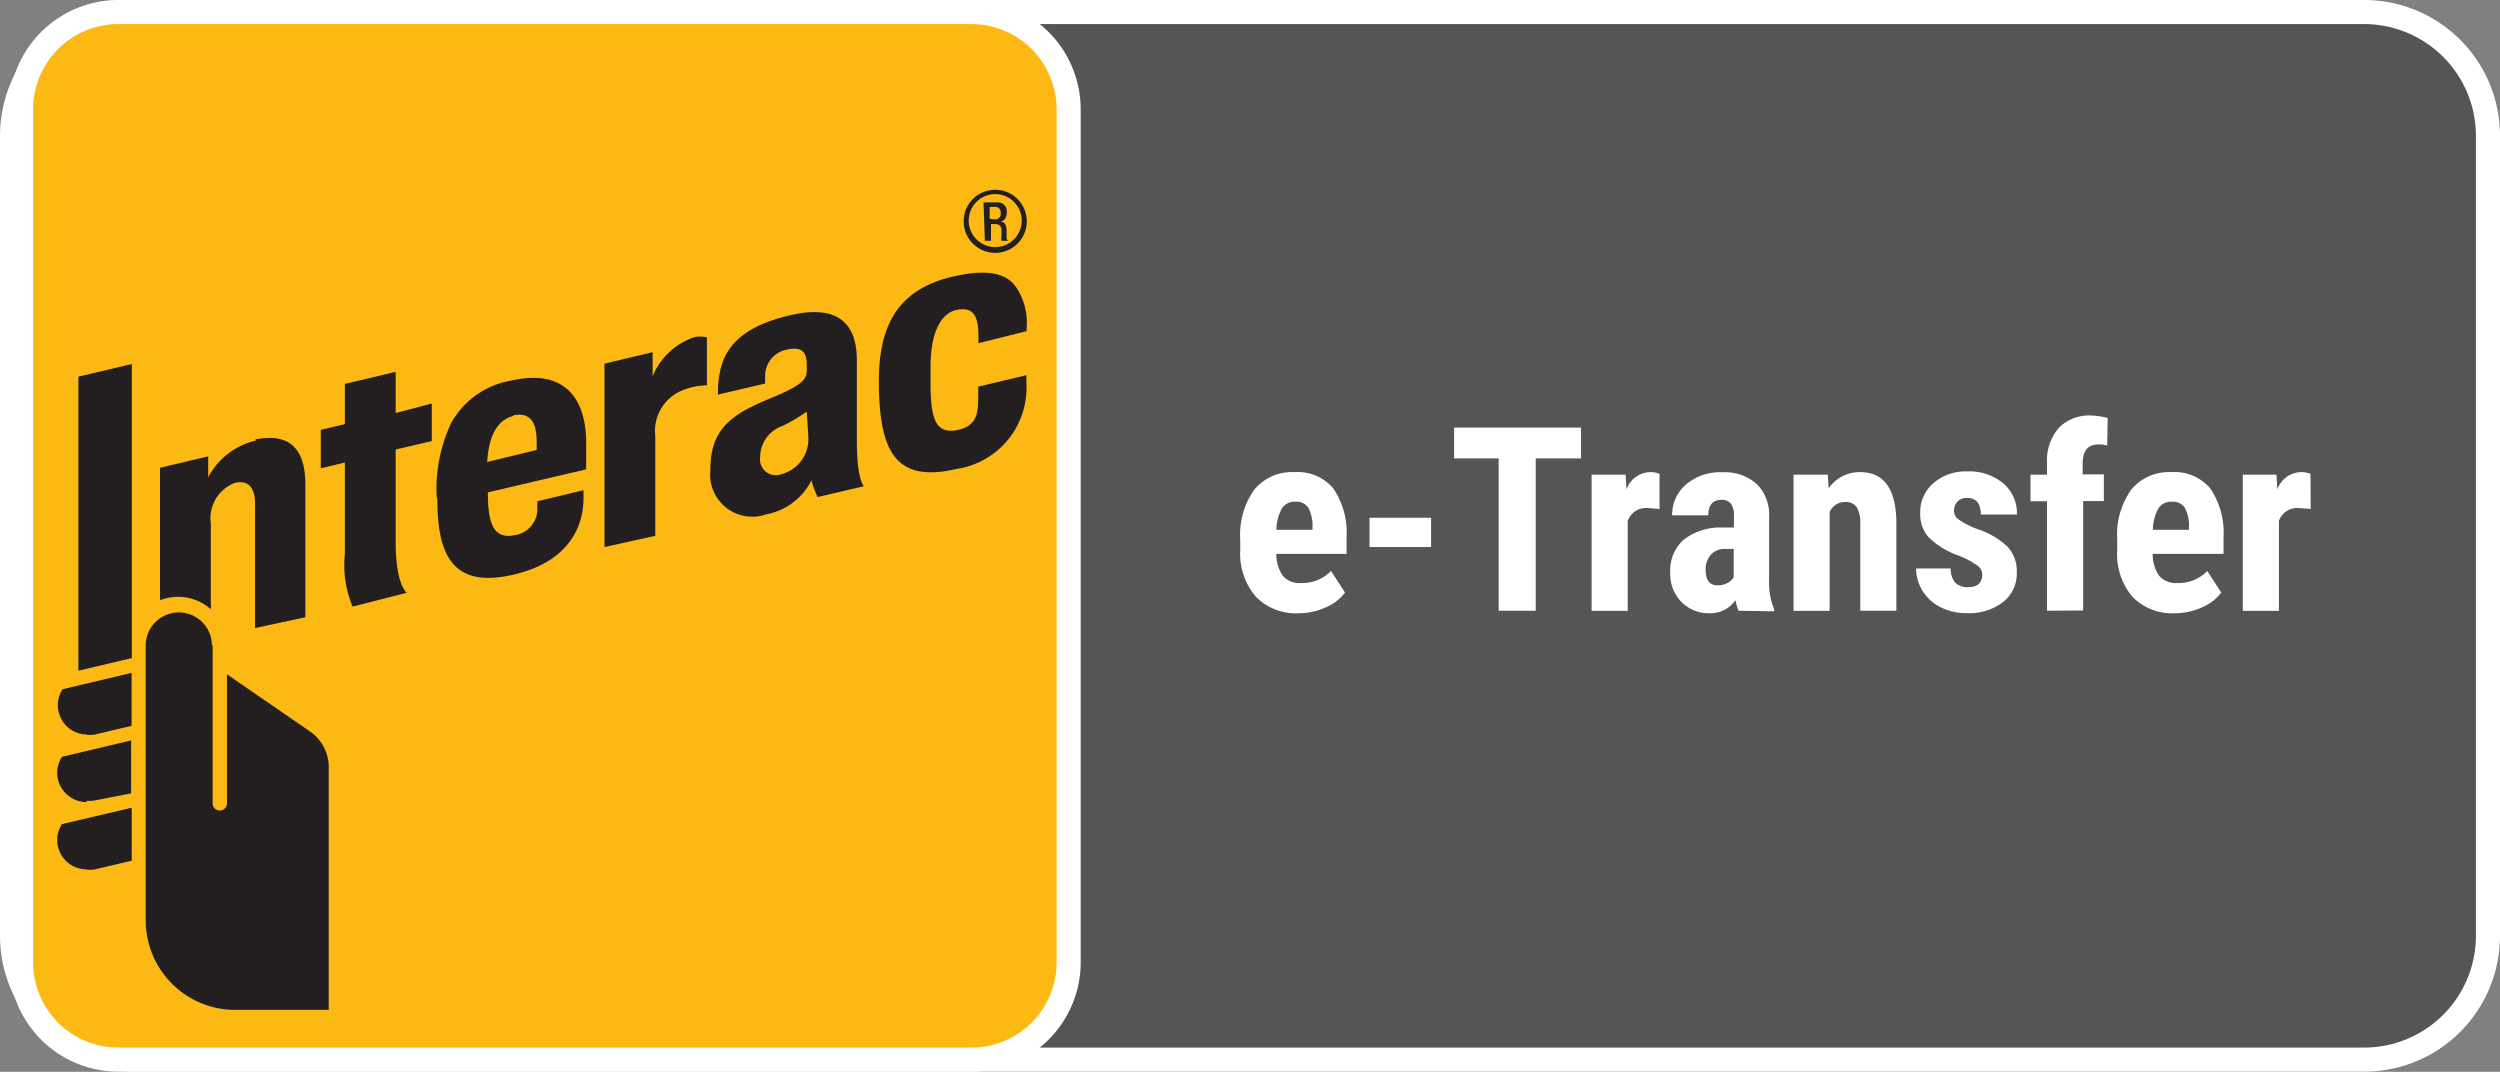<svg xmlns="http://www.w3.org/2000/svg" viewBox="0 0 207.62 89.01"><rect x="0" y="0" width="207.62" height="89.01" fill="#808080" stroke="none"/><defs><style>.cls-1{fill:#555;}.cls-2{fill:#fff;}.cls-3{fill:#fdb913;}.cls-4{fill:#231f20;}.cls-5{fill:none;}</style></defs><title>Interac e-transfer</title><g id="Слой_2" data-name="Слой 2"><g id="Слой_1-2" data-name="Слой 1"><rect class="cls-1" x="1" y="1" width="205.62" height="87.01" rx="10.26" ry="10.26"/><path class="cls-2" d="M196.36,2a9.29,9.29,0,0,1,9.26,9.26V77.74A9.29,9.29,0,0,1,196.36,87H11.26A9.29,9.29,0,0,1,2,77.74V11.26A9.29,9.29,0,0,1,11.26,2H196.36m0-2H11.26A11.28,11.28,0,0,0,0,11.26V77.74A11.28,11.28,0,0,0,11.26,89H196.36a11.28,11.28,0,0,0,11.26-11.26V11.26A11.28,11.28,0,0,0,196.36,0Z"/><rect class="cls-3" x="1.75" y="1" width="87.01" height="87.01" rx="8.08" ry="8.08"/><path class="cls-2" d="M80.67,2a7.08,7.08,0,0,1,7.08,7.08V79.92A7.08,7.08,0,0,1,80.67,87H9.83a7.08,7.08,0,0,1-7.08-7.08V9.08A7.08,7.08,0,0,1,9.83,2H80.67m0-2H9.83A9.09,9.09,0,0,0,.75,9.08V79.92A9.09,9.09,0,0,0,9.83,89H80.67a9.09,9.09,0,0,0,9.08-9.08V9.08A9.09,9.09,0,0,0,80.67,0Z"/><path class="cls-4" d="M50.2,45.43V30.2l4-.95v2a5.72,5.72,0,0,1,3.41-3.23,2.2,2.2,0,0,1,1.1,0V32a5.57,5.57,0,0,0-2.09.44,3.63,3.63,0,0,0-2.2,3.78V44.5Z"/><path class="cls-4" d="M29.28,50.38a9.06,9.06,0,0,1-.64-4.4V38.41l-2,.48V35.7l2-.48V31.88l4.22-1V34.3l3-.79v3.12l-3,.7v7.72c0,3.5.92,4.18.92,4.18Z"/><path class="cls-4" d="M36.27,41.31a12.78,12.78,0,0,1,1.21-6.2,7.06,7.06,0,0,1,4.95-3.5c4.64-1.06,6.31,1.69,6.25,5.37v2l-8.16,1.91V41c0,2.57.53,3.78,2.2,3.45a2.2,2.2,0,0,0,1.91-2.2v-.62l3.83-.92v.66c0,1.45-.46,5.08-5.76,6.34s-6.38-1.87-6.38-6.31m6.34-6.86c-1.34.31-2.07,1.63-2.2,3.83l4.11-1v-.66c0-1.65-.53-2.53-2-2.2"/><path class="cls-4" d="M73,32.43c-.15-4.64,1-8.32,6.23-9.48,3.3-.75,4.55,0,5.19.95a5.3,5.3,0,0,1,.84,3.34v.26l-4,1v-.57c0-1.78-.48-2.44-1.78-2.2s-2.2,1.83-2.2,4.73v1.34c0,2.93.4,4.27,2.2,3.92s1.74-1.65,1.76-2.84v-.77l4-.95v.64a6.82,6.82,0,0,1-5.83,7.15c-5.24,1.23-6.27-1.8-6.42-6.6"/><path class="cls-4" d="M59,38.92c0-3.52,2.07-4.64,5.17-5.92S67,31.26,67,30.27s-.37-1.56-1.76-1.21a2.2,2.2,0,0,0-1.69,2,7.26,7.26,0,0,0,0,.79l-3.92.92a7.79,7.79,0,0,1,.26-2.31c.62-2.2,2.49-3.52,5.7-4.27,4.18-1,5.57.88,5.57,3.72v6.73c0,3.26.59,3.74.59,3.74l-3.85.9a8.36,8.36,0,0,1-.51-1.39,5.26,5.26,0,0,1-3.74,2.82A3.5,3.5,0,0,1,59,39m8-4.82a14.52,14.52,0,0,1-2,1.19,2.73,2.73,0,0,0-1.87,2.57,1.32,1.32,0,0,0,1.8,1.43,3,3,0,0,0,2.2-3.08Z"/><path class="cls-4" d="M7.19,61a2.44,2.44,0,0,1-2-3.76h0l5.74-1.36v4.4h0l-3.19.75H7.19"/><path class="cls-4" d="M7.19,66.61a2.44,2.44,0,0,1-2.44-2.44h0a2.42,2.42,0,0,1,.4-1.32h0l5.74-1.36v4.4h0l-3.21.62H7.17"/><path class="cls-4" d="M7.19,72.2a2.44,2.44,0,0,1-2.44-2.44h0a2.4,2.4,0,0,1,.4-1.32h0l5.79-1.36v4.4h0l-3.19.75H7.23"/><polygon class="cls-4" points="6.51 55.7 6.51 31.28 10.95 30.23 10.95 54.65 6.51 55.7"/><path class="cls-4" d="M17.6,53.61a2.75,2.75,0,0,0-5.5,0h0V76.43a7.44,7.44,0,0,0,7.44,7.44H27.3V63.71a3.59,3.59,0,0,0-1.61-3L18.85,56V66.72a.59.59,0,0,1-1.19,0V53.52"/><path class="cls-4" d="M21.29,36.58a6,6,0,0,0-4,3.06V37.9l-4,.95v11a4.09,4.09,0,0,1,4.22.75V43.51a3.15,3.15,0,0,1,2-3.41c.9-.2,1.67.13,1.67,1.74V52.16l4.18-.9v-11c0-2.64-1-4.4-4.18-3.76"/><path class="cls-4" d="M82.65,21a2.62,2.62,0,1,1,2.62-2.62h0A2.62,2.62,0,0,1,82.65,21m0-4.88a2.2,2.2,0,1,0,2.2,2.2,2.2,2.2,0,0,0-2.2-2.2"/><path class="cls-4" d="M81.68,16.81H82.8a.73.73,0,0,1,.81.81c0,.42-.18.73-.53.79h0c.31,0,.48.2.51.66a5.48,5.48,0,0,1,0,.64.33.33,0,0,0,.15.29h-.57a.53.53,0,0,1,0-.29v-.59a.46.46,0,0,0-.46-.51H82.3V20h-.51Zm.92,1.41a.46.46,0,0,0,.51-.51c0-.33-.15-.53-.48-.53h-.44v1Z"/><rect class="cls-5" x="89.25" y="0.5" width="88" height="88"/><path class="cls-2" d="M107.86,50.93a4.63,4.63,0,0,1-3.55-1.36A5.47,5.47,0,0,1,103,45.68v-.9a6.42,6.42,0,0,1,1.17-4.12,4.06,4.06,0,0,1,3.35-1.45,3.84,3.84,0,0,1,3.21,1.36,6.5,6.5,0,0,1,1.1,4V46H106a3.08,3.08,0,0,0,.55,1.84,1.87,1.87,0,0,0,1.51.58,3.32,3.32,0,0,0,2.48-1l1.16,1.79a3.82,3.82,0,0,1-1.58,1.22A5.42,5.42,0,0,1,107.86,50.93ZM106,44h3v-.27a3.16,3.16,0,0,0-.33-1.54,1.16,1.16,0,0,0-1.09-.52,1.23,1.23,0,0,0-1.12.55A3.81,3.81,0,0,0,106,44Z"/><path class="cls-2" d="M118.85,45.43h-5.11V43h5.11Z"/><path class="cls-2" d="M131.3,38.07h-3.76V50.72h-3.08V38.07h-3.7V35.51H131.3Z"/><path class="cls-2" d="M137.82,42.27l-1-.08a1.61,1.61,0,0,0-1.64,1.07v7.47h-3V39.42H135l.08,1.22A2.14,2.14,0,0,1,137,39.21a2.08,2.08,0,0,1,.82.14Z"/><path class="cls-2" d="M144.38,50.72a4.13,4.13,0,0,1-.25-.88A2.53,2.53,0,0,1,142,50.93a3.18,3.18,0,0,1-2.36-.94,3.3,3.3,0,0,1-.93-2.43,3.42,3.42,0,0,1,1.13-2.75,5,5,0,0,1,3.26-1h.9V42.9a1.7,1.7,0,0,0-.26-1.08.94.94,0,0,0-.76-.31q-1.11,0-1.11,1.29h-3a3.27,3.27,0,0,1,1.17-2.58,4.37,4.37,0,0,1,3-1,4,4,0,0,1,2.88,1,3.63,3.63,0,0,1,1,2.76v5.32a5.56,5.56,0,0,0,.42,2.29v.18Zm-1.74-2.11a1.64,1.64,0,0,0,.83-.2,1.39,1.39,0,0,0,.51-.47V45.59h-.71a1.52,1.52,0,0,0-1.19.48,1.84,1.84,0,0,0-.43,1.28Q141.66,48.61,142.64,48.61Z"/><path class="cls-2" d="M151.79,39.42l.08,1.12a3.13,3.13,0,0,1,2.62-1.33q2.92,0,3,4.08v7.43h-3V43.51a2.6,2.6,0,0,0-.29-1.39,1.12,1.12,0,0,0-1-.43,1.38,1.38,0,0,0-1.25.83v8.21h-3V39.42Z"/><path class="cls-2" d="M164.62,47.69a.92.92,0,0,0-.36-.69,7.15,7.15,0,0,0-1.6-.86,6.66,6.66,0,0,1-2.51-1.54,2.92,2.92,0,0,1-.68-2,3.15,3.15,0,0,1,1.07-2.45,4.07,4.07,0,0,1,2.84-1,4.41,4.41,0,0,1,3,1,3.23,3.23,0,0,1,1.12,2.58h-3q0-1.38-1.15-1.38a1.07,1.07,0,0,0-.77.29,1.08,1.08,0,0,0-.3.81.86.86,0,0,0,.33.66,7.31,7.31,0,0,0,1.58.82,6.55,6.55,0,0,1,2.55,1.49,3,3,0,0,1,.75,2.13A3,3,0,0,1,166.35,50a4.61,4.61,0,0,1-3,.92,4.76,4.76,0,0,1-2.19-.49,3.69,3.69,0,0,1-1.49-1.35,3.49,3.49,0,0,1-.54-1.87H162a1.78,1.78,0,0,0,.36,1.16,1.41,1.41,0,0,0,1.11.39Q164.62,48.76,164.62,47.69Z"/><path class="cls-2" d="M170,50.72V41.63h-1.37V39.42H170v-1a4.12,4.12,0,0,1,1-2.91,3.53,3.53,0,0,1,2.7-1,5.6,5.6,0,0,1,1.34.21L175,37a2.45,2.45,0,0,0-.72-.09q-1.32,0-1.32,1.57v.92h1.76v2.21H173v9.09Z"/><path class="cls-2" d="M180.65,50.93a4.63,4.63,0,0,1-3.55-1.36,5.47,5.47,0,0,1-1.27-3.89v-.9A6.42,6.42,0,0,1,177,40.66a4.06,4.06,0,0,1,3.35-1.45,3.84,3.84,0,0,1,3.21,1.36,6.49,6.49,0,0,1,1.1,4V46h-5.88a3.08,3.08,0,0,0,.55,1.84,1.87,1.87,0,0,0,1.51.58,3.32,3.32,0,0,0,2.47-1l1.16,1.79a3.83,3.83,0,0,1-1.58,1.22A5.42,5.42,0,0,1,180.65,50.93ZM178.79,44h3v-.27a3.16,3.16,0,0,0-.33-1.54,1.16,1.16,0,0,0-1.09-.52,1.23,1.23,0,0,0-1.12.55A3.8,3.8,0,0,0,178.79,44Z"/><path class="cls-2" d="M191.9,42.27l-1-.08a1.61,1.61,0,0,0-1.64,1.07v7.47h-3V39.42h2.79l.08,1.22a2.14,2.14,0,0,1,1.93-1.43,2.08,2.08,0,0,1,.82.14Z"/></g></g></svg>